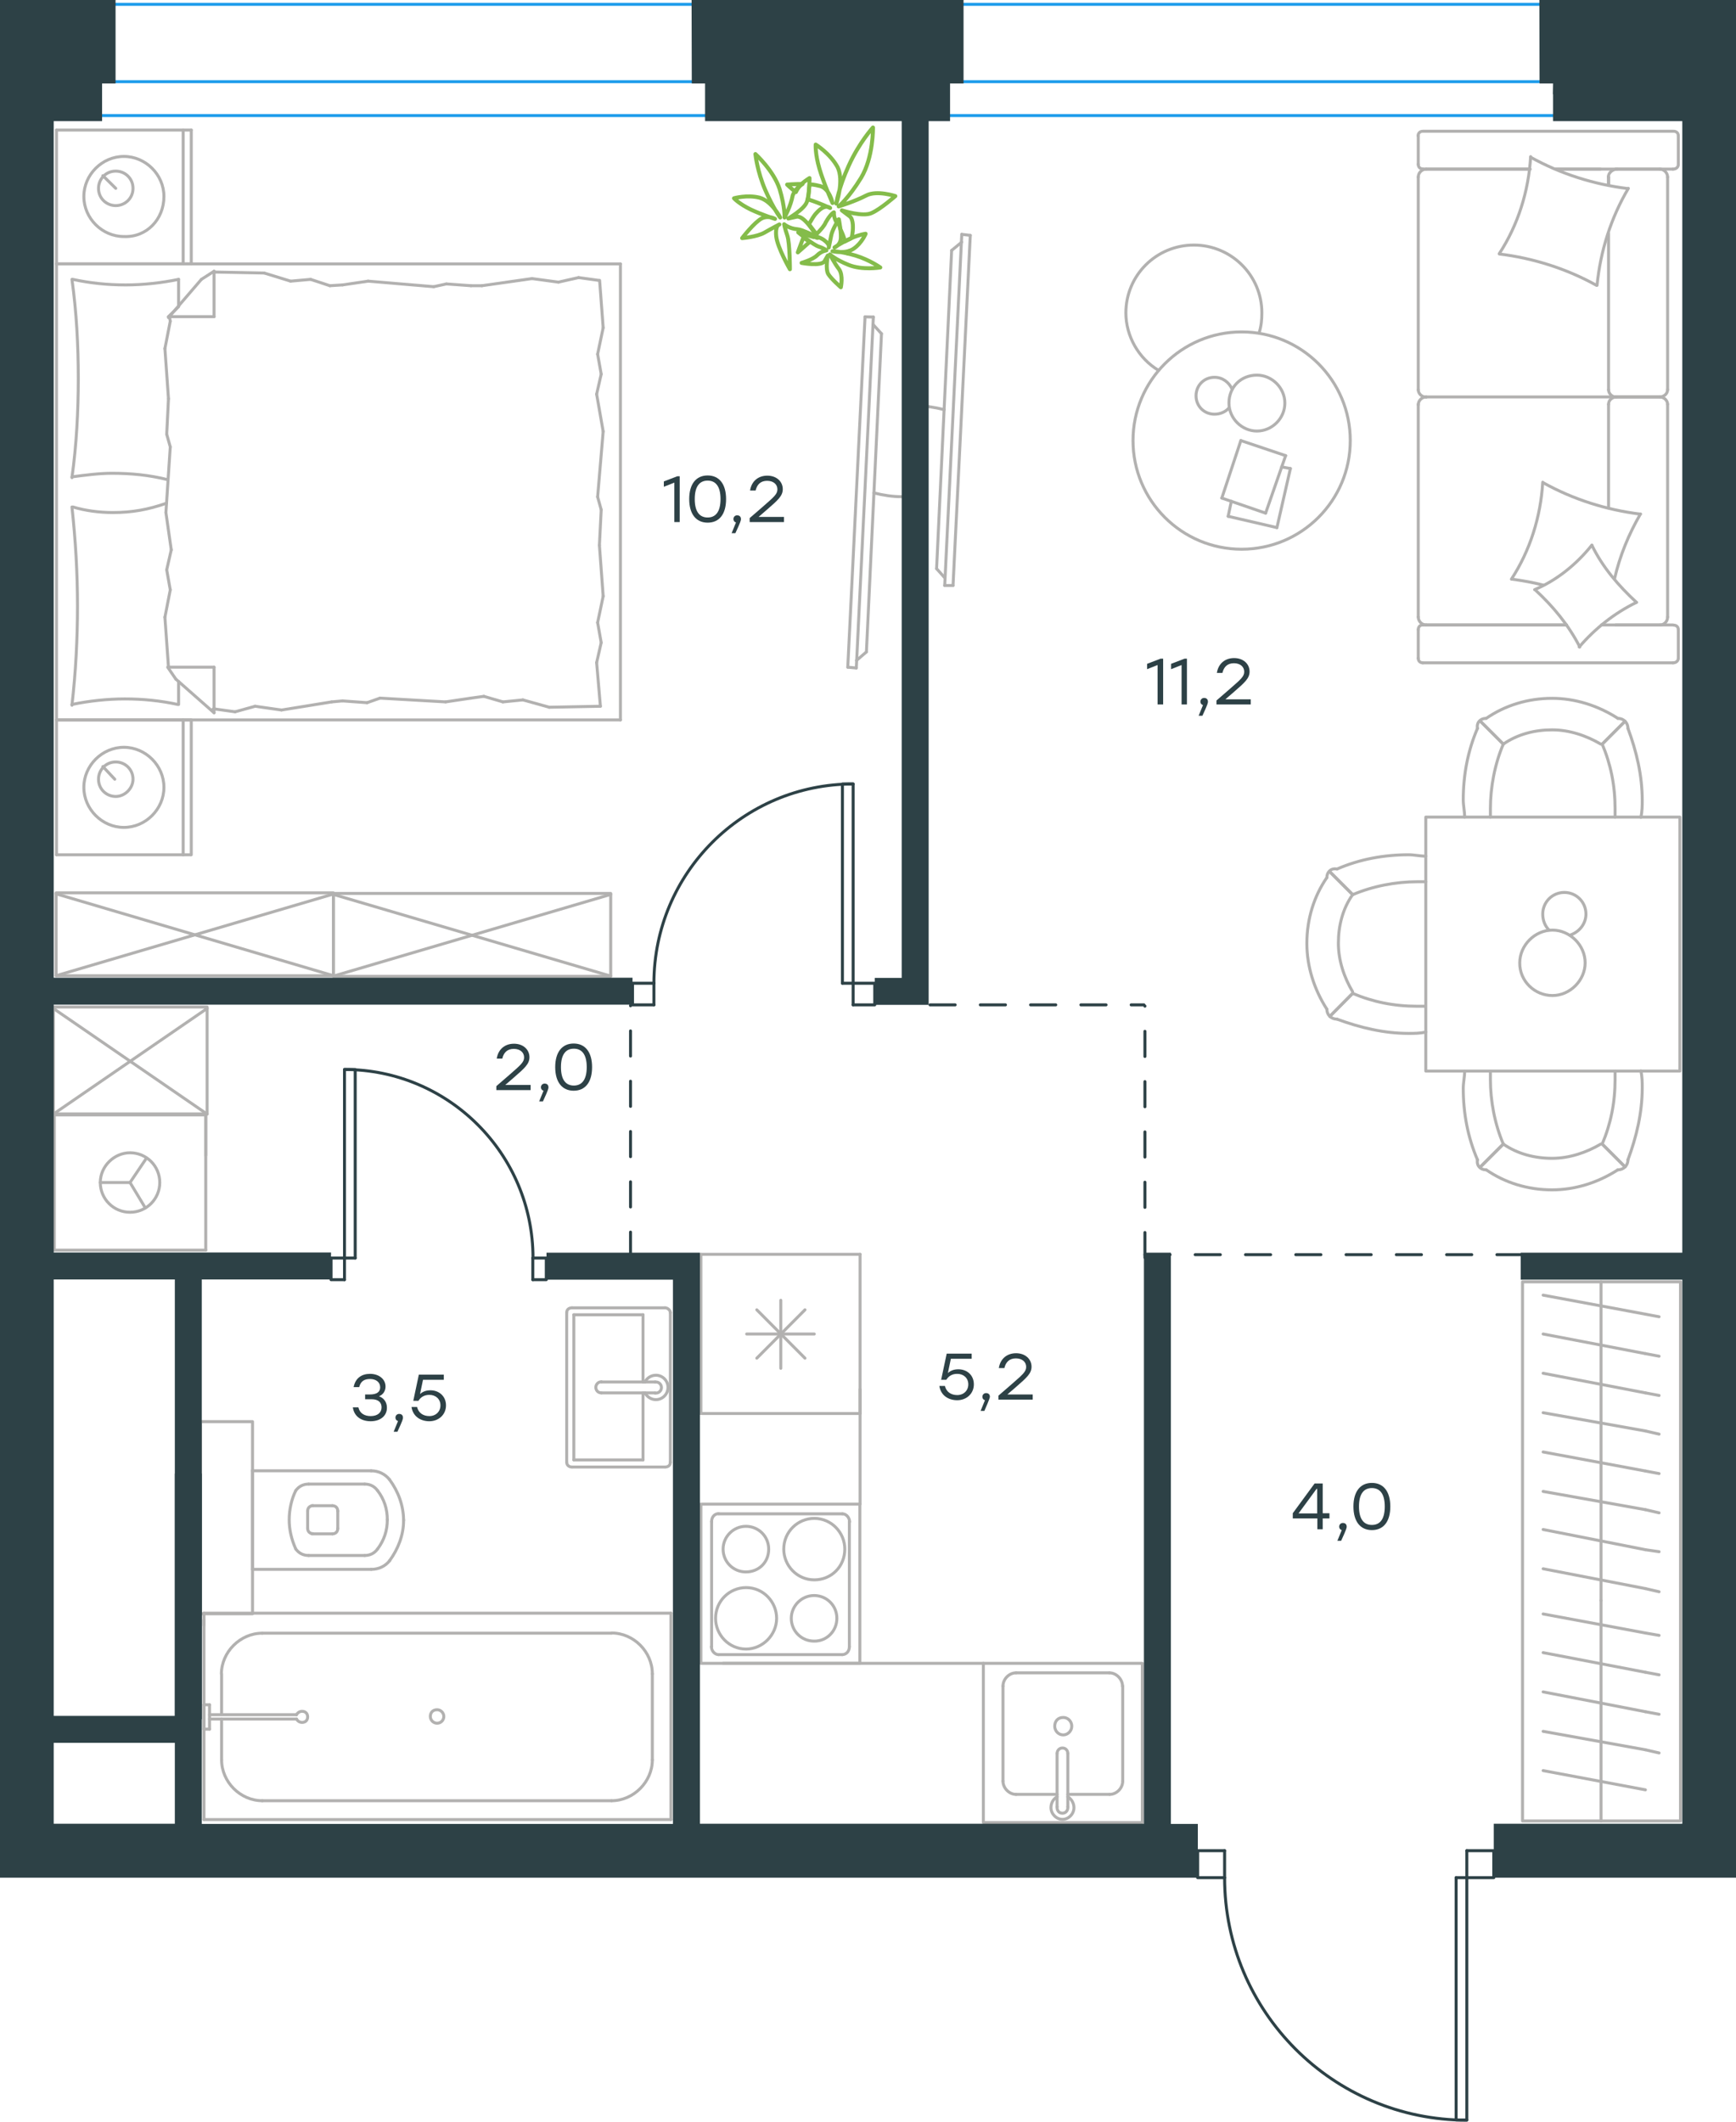 <?xml version="1.0" encoding="utf-8"?>
<!-- Generator: Adobe Illustrator 26.5.0, SVG Export Plug-In . SVG Version: 6.00 Build 0)  -->
<svg version="1.1" id="Слой_1" xmlns="http://www.w3.org/2000/svg" xmlns:xlink="http://www.w3.org/1999/xlink" x="0px" y="0px"
	 viewBox="0 0 875.8 1070.1" style="enable-background:new 0 0 875.8 1070.1;" xml:space="preserve">
<style type="text/css">
	.st0{fill:none;stroke:#1D9CEB;stroke-width:1.5;stroke-linecap:round;stroke-linejoin:round;stroke-miterlimit:22.926;}
	.st1{fill:none;stroke:#B2B1B0;stroke-width:1.5;stroke-linecap:round;stroke-linejoin:round;stroke-miterlimit:22.926;}
	.st2{fill:none;stroke:#84BC4A;stroke-width:2;stroke-linecap:round;stroke-linejoin:round;stroke-miterlimit:22.926;}
	.st3{fill:none;stroke:#2D4146;stroke-width:1.5;stroke-linecap:round;stroke-linejoin:round;stroke-miterlimit:10;}
	.st4{enable-background:new    ;}
	.st5{fill:#2D4146;}
	.st6{fill:none;stroke:#2D4146;stroke-width:1.5;stroke-linecap:round;stroke-linejoin:round;stroke-dasharray:12.684,12.684;}
</style>
<line class="st0" x1="43.5" y1="2.2" x2="827.2" y2="2.2"/>
<line class="st0" x1="43.5" y1="41.2" x2="827.2" y2="41.2"/>
<line class="st0" x1="43.5" y1="58.3" x2="827.2" y2="58.3"/>
<g>
	<line class="st1" x1="28.5" y1="133.1" x2="28.5" y2="65.6"/>
	<line class="st1" x1="96.5" y1="65.6" x2="96.5" y2="133.1"/>
	<line class="st1" x1="96.5" y1="133.1" x2="28.5" y2="133.1"/>
	<line class="st1" x1="28.5" y1="65.6" x2="96.5" y2="65.6"/>
	<line class="st1" x1="58.4" y1="95" x2="51.9" y2="88.6"/>
	<line class="st1" x1="92.4" y1="65.6" x2="92.4" y2="133.1"/>
	<path class="st1" d="M82.7,99.1c0-11-9.2-20.2-20.2-20.2s-20.2,9.2-20.2,20.2s9.2,20.2,20.2,20.2C74,119.8,82.7,110.6,82.7,99.1z"
		/>
	<path class="st1" d="M67.1,95c0-5.1-4.1-8.7-8.7-8.7c-5.1,0-8.7,4.1-8.7,8.7c0,5.1,4.1,8.7,8.7,8.7C63,103.7,67.1,100.1,67.1,95z"
		/>
	<line class="st1" x1="28.5" y1="363.1" x2="28.5" y2="133.1"/>
	<line class="st1" x1="90.1" y1="343.7" x2="90.1" y2="355.3"/>
	<line class="st1" x1="85" y1="159.7" x2="108" y2="159.7"/>
	<line class="st1" x1="90.1" y1="154.7" x2="85" y2="159.7"/>
	<line class="st1" x1="313" y1="363.1" x2="28.5" y2="363.1"/>
	<line class="st1" x1="108" y1="136.8" x2="108" y2="159.7"/>
	<line class="st1" x1="28.5" y1="133.1" x2="313" y2="133.1"/>
	<line class="st1" x1="108" y1="359.5" x2="88.7" y2="342.5"/>
	<line class="st1" x1="88.7" y1="342.5" x2="84.6" y2="336.5"/>
	<line class="st1" x1="90.1" y1="140.9" x2="90.1" y2="154.3"/>
	<line class="st1" x1="85" y1="336.5" x2="108" y2="336.5"/>
	<line class="st1" x1="85" y1="160.2" x2="101.6" y2="140.9"/>
	<line class="st1" x1="101.6" y1="140.9" x2="108" y2="136.8"/>
	<line class="st1" x1="108" y1="359.5" x2="108" y2="336.5"/>
	<line class="st1" x1="303.3" y1="257.1" x2="302.4" y2="275"/>
	<line class="st1" x1="301" y1="198.8" x2="304.3" y2="217.6"/>
	<line class="st1" x1="301.5" y1="178.6" x2="303.3" y2="188.7"/>
	<line class="st1" x1="303.3" y1="188.7" x2="301" y2="198.8"/>
	<line class="st1" x1="301.5" y1="250.6" x2="303.3" y2="257.1"/>
	<line class="st1" x1="304.3" y1="217.6" x2="301.5" y2="250.6"/>
	<line class="st1" x1="302.5" y1="141.4" x2="304.3" y2="165.3"/>
	<line class="st1" x1="304.3" y1="165.3" x2="301.5" y2="178.6"/>
	<line class="st1" x1="301" y1="334.2" x2="302.9" y2="356.2"/>
	<line class="st1" x1="301.5" y1="314" x2="303.3" y2="324.1"/>
	<line class="st1" x1="303.3" y1="324.1" x2="301" y2="334.2"/>
	<line class="st1" x1="302.4" y1="275" x2="304.3" y2="300.7"/>
	<line class="st1" x1="304.3" y1="300.7" x2="301.5" y2="314"/>
	<line class="st1" x1="313" y1="363.1" x2="313" y2="133.1"/>
	<path class="st1" d="M36.3,255.7c1.8,16.5,2.8,33.1,2.8,50c0,16.5-0.9,33.5-2.8,50"/>
	<path class="st1" d="M84,253.8c-9.2,3.2-17.3,4.7-27,4.7c-6.9,0-13.8-0.9-20.2-2.8"/>
	<path class="st1" d="M36.3,355.3c8.7-1.8,17.9-2.8,26.7-2.8c9.2,0,17.9,0.9,26.7,2.8"/>
	<path class="st1" d="M36.3,240.5c6.9-0.9,13.8-1.8,20.2-1.8c9.7,0,18.8,0.9,28,3.2"/>
	<line class="st1" x1="166.4" y1="144.1" x2="172.8" y2="143.7"/>
	<line class="st1" x1="146.6" y1="141.8" x2="156.7" y2="140.9"/>
	<line class="st1" x1="156.7" y1="140.9" x2="166.4" y2="144.1"/>
	<line class="st1" x1="108" y1="137.2" x2="133.3" y2="137.7"/>
	<line class="st1" x1="133.3" y1="137.7" x2="146.6" y2="141.8"/>
	<line class="st1" x1="225.2" y1="143.2" x2="237.6" y2="144.1"/>
	<line class="st1" x1="172.8" y1="143.7" x2="185.7" y2="141.8"/>
	<line class="st1" x1="218.8" y1="144.6" x2="225.2" y2="143.2"/>
	<line class="st1" x1="185.7" y1="141.8" x2="218.8" y2="144.6"/>
	<line class="st1" x1="237.6" y1="144.1" x2="243.1" y2="144.1"/>
	<line class="st1" x1="281.7" y1="142.3" x2="291.9" y2="140"/>
	<line class="st1" x1="291.9" y1="140" x2="302" y2="141.4"/>
	<line class="st1" x1="243.1" y1="144.1" x2="268.4" y2="140.5"/>
	<line class="st1" x1="268.4" y1="140.5" x2="281.7" y2="142.3"/>
	<line class="st1" x1="244.1" y1="351.2" x2="237.6" y2="352.1"/>
	<line class="st1" x1="263.8" y1="353" x2="253.7" y2="354"/>
	<line class="st1" x1="253.7" y1="354" x2="244.1" y2="351.2"/>
	<line class="st1" x1="302.9" y1="356.2" x2="277.1" y2="356.7"/>
	<line class="st1" x1="277.1" y1="356.7" x2="263.8" y2="353"/>
	<line class="st1" x1="185.2" y1="354.4" x2="172.8" y2="353.5"/>
	<line class="st1" x1="237.6" y1="352.1" x2="224.8" y2="354"/>
	<line class="st1" x1="191.7" y1="352.1" x2="185.2" y2="354.4"/>
	<line class="st1" x1="224.8" y1="354" x2="191.7" y2="352.1"/>
	<line class="st1" x1="172.8" y1="353.5" x2="167.3" y2="354"/>
	<line class="st1" x1="108.5" y1="357.6" x2="107.5" y2="357.6"/>
	<line class="st1" x1="128.7" y1="356.2" x2="118.6" y2="359"/>
	<line class="st1" x1="118.6" y1="359" x2="108.5" y2="357.6"/>
	<line class="st1" x1="167.3" y1="354" x2="142" y2="358.1"/>
	<line class="st1" x1="142" y1="358.1" x2="128.7" y2="356.2"/>
	<path class="st1" d="M36.3,140.9c2.3,16.5,3.2,33.1,3.2,50c0,16.5-0.9,33.5-3.2,50"/>
	<path class="st1" d="M90.1,140.9c-8.7,1.8-17.9,2.8-26.7,2.8c-9.2,0-17.9-0.9-26.7-2.8"/>
	<line class="st1" x1="84.1" y1="219" x2="85" y2="201.1"/>
	<line class="st1" x1="86.4" y1="277.3" x2="83.7" y2="258.5"/>
	<line class="st1" x1="85.9" y1="297.5" x2="84.1" y2="287.4"/>
	<line class="st1" x1="84.1" y1="287.4" x2="86.4" y2="277.3"/>
	<line class="st1" x1="85.9" y1="225.4" x2="84.1" y2="219"/>
	<line class="st1" x1="83.7" y1="258.5" x2="85.9" y2="225.4"/>
	<line class="st1" x1="85" y1="336.5" x2="83.2" y2="311.3"/>
	<line class="st1" x1="83.2" y1="311.3" x2="85.9" y2="297.5"/>
	<line class="st1" x1="85.9" y1="162" x2="85.5" y2="159.7"/>
	<line class="st1" x1="85" y1="201.1" x2="83.2" y2="175.8"/>
	<line class="st1" x1="83.2" y1="175.8" x2="85.9" y2="162"/>
	<line class="st1" x1="28.5" y1="431.1" x2="28.5" y2="363.1"/>
	<line class="st1" x1="96.5" y1="363.1" x2="96.5" y2="431.1"/>
	<line class="st1" x1="96.1" y1="431.1" x2="28.5" y2="431.1"/>
	<line class="st1" x1="28.5" y1="363.1" x2="96.1" y2="363.1"/>
	<line class="st1" x1="57.9" y1="393" x2="51.9" y2="386.6"/>
	<line class="st1" x1="92.4" y1="363.1" x2="92.4" y2="431.1"/>
	<path class="st1" d="M82.7,397.1c0-11-9.2-20.2-20.2-20.2s-20.2,9.2-20.2,20.2s9.2,20.2,20.2,20.2
		C73.5,417.3,82.7,408.1,82.7,397.1z"/>
	<path class="st1" d="M67.1,393c0-5.1-4.1-8.7-8.7-8.7c-5.1,0-8.7,4.1-8.7,8.7c0,5.1,4.1,8.7,8.7,8.7C63,401.7,67.1,397.6,67.1,393z
		"/>
</g>
<g>
	<line class="st1" x1="811.5" y1="117.7" x2="811.5" y2="196.6"/>
	<line class="st1" x1="715.5" y1="332" x2="715.5" y2="317.6"/>
	<line class="st1" x1="715.5" y1="311.2" x2="715.5" y2="203.9"/>
	<line class="st1" x1="784.9" y1="85.3" x2="807.4" y2="85.3"/>
	<line class="st1" x1="719.5" y1="85.3" x2="771.9" y2="85.3"/>
	<line class="st1" x1="719.5" y1="315.2" x2="790.3" y2="315.2"/>
	<line class="st1" x1="815.1" y1="200.2" x2="837.6" y2="200.2"/>
	<line class="st1" x1="811.5" y1="203.9" x2="811.5" y2="256.1"/>
	<line class="st1" x1="846.7" y1="68.5" x2="846.7" y2="82.9"/>
	<line class="st1" x1="837.6" y1="200.2" x2="815.1" y2="200.2"/>
	<line class="st1" x1="841.3" y1="311.2" x2="841.3" y2="203.9"/>
	<line class="st1" x1="790.3" y1="315.2" x2="717.8" y2="315.2"/>
	<line class="st1" x1="715.5" y1="196.6" x2="715.5" y2="89.3"/>
	<line class="st1" x1="715.5" y1="82.9" x2="715.5" y2="68.5"/>
	<line class="st1" x1="811.5" y1="89.3" x2="811.5" y2="93.3"/>
	<line class="st1" x1="844" y1="85.3" x2="784.9" y2="85.3"/>
	<line class="st1" x1="811.5" y1="89.3" x2="811.5" y2="93.3"/>
	<line class="st1" x1="837.6" y1="85.3" x2="815.1" y2="85.3"/>
	<line class="st1" x1="837.6" y1="200.2" x2="815.1" y2="200.2"/>
	<line class="st1" x1="841.3" y1="196.6" x2="841.3" y2="89.3"/>
	<line class="st1" x1="771.9" y1="85.3" x2="717.8" y2="85.3"/>
	<line class="st1" x1="844" y1="334.3" x2="717.8" y2="334.3"/>
	<line class="st1" x1="846.7" y1="317.6" x2="846.7" y2="332"/>
	<line class="st1" x1="807.9" y1="315.2" x2="844" y2="315.2"/>
	<line class="st1" x1="815.1" y1="200.2" x2="719.5" y2="200.2"/>
	<line class="st1" x1="815.1" y1="315.2" x2="837.6" y2="315.2"/>
	<path class="st1" d="M844,85.3c1.9,0,2.7-1.3,2.7-2.3"/>
	<path class="st1" d="M717.8,315.2c-1.7,0-2.3,1.3-2.3,2.3"/>
	<path class="st1" d="M846.7,317.6c0-1.7-1.3-2.3-2.3-2.3"/>
	<path class="st1" d="M811.5,196.6c0,1.8,1.7,3.7,4,3.7"/>
	<path class="st1" d="M837.6,315.2c1.8,0,3.7-1.7,3.7-4"/>
	<path class="st1" d="M841.3,89.3c0-2-1.7-4-4-4"/>
	<path class="st1" d="M715.5,196.6c0,1.8,1.7,3.7,4,3.7"/>
	<path class="st1" d="M837.3,200.2c2,0,4-1.5,4-3.7"/>
	<path class="st1" d="M719.5,200.2c-2,0-4,1.7-4,4"/>
	<path class="st1" d="M846.7,68.5c0-1.7-1.3-2.3-2.4-2.3H717.8c-1.7,0-2.4,1.3-2.4,2.3"/>
	<path class="st1" d="M841.3,203.9c0-1.8-1.7-3.7-4-3.7"/>
	<path class="st1" d="M715.5,332c0,1.7,1.3,2.3,2.3,2.3"/>
	<path class="st1" d="M719.5,85.3c-2,0-4,1.7-4,4"/>
	<path class="st1" d="M715.5,82.9c0,1.7,1.3,2.3,2.3,2.3"/>
	<path class="st1" d="M715.5,311.2c0,2,1.7,4,4,4"/>
	<path class="st1" d="M815.9,85.3c-2.2,0-4.5,1.7-4.5,4"/>
	<path class="st1" d="M815.5,200.2c-2,0-4,1.5-4,3.7"/>
	<path class="st1" d="M844,334.3c1.9,0,2.7-1.3,2.7-2.3"/>
	<path class="st1" d="M805.4,143.9c-15.1-8.4-31.9-13.7-49-15.8"/>
	<path class="st1" d="M797,326.3c-5.7-11.1-13.4-20.4-22.5-28.8"/>
	<path class="st1" d="M774.2,297.4c11.1-4.7,21.1-12.7,28.9-22.5"/>
	<path class="st1" d="M756.4,127.9c9.4-14.4,14.8-31.5,15.8-48.9"/>
	<path class="st1" d="M778.6,243.5c15.1,8.4,31.9,13.7,49,15.8"/>
	<path class="st1" d="M827.6,259.2c-6,10.4-10.4,21.1-13.1,32.8"/>
	<path class="st1" d="M762.5,292.1c9.4-14.4,14.8-31.5,15.8-48.9"/>
	<path class="st1" d="M772.2,79.3c15.1,8.4,31.9,13.7,49,15.8"/>
	<path class="st1" d="M821.5,95c-8.7,14.7-14.1,31.5-15.8,48.9"/>
	<path class="st1" d="M803.1,275c5.4,11.1,13.4,20.4,22.5,28.8"/>
	<path class="st1" d="M778.6,295.1c-5-1.3-10.7-2.3-15.8-3"/>
	<path class="st1" d="M825.6,303.8c-11.1,5.4-20.8,13.1-28.9,22.5"/>
</g>
<g>
	<line class="st1" x1="644.2" y1="266.1" x2="619.6" y2="260.4"/>
	<line class="st1" x1="619.6" y1="260.4" x2="621.2" y2="252.8"/>
	<line class="st1" x1="646.6" y1="235.5" x2="651" y2="236.3"/>
	<line class="st1" x1="651" y1="236.3" x2="644.2" y2="266.1"/>
	<line class="st1" x1="638.5" y1="258.8" x2="616.4" y2="251.2"/>
	<line class="st1" x1="616.4" y1="251.2" x2="626" y2="222.2"/>
	<line class="st1" x1="626" y1="222.2" x2="648.6" y2="229.8"/>
	<line class="st1" x1="648.6" y1="229.8" x2="638.5" y2="258.8"/>
	<ellipse class="st1" cx="626.4" cy="222.2" rx="54.8" ry="54.8"/>
	<path class="st1" d="M620,203.3c0,7.7,6.5,14.1,14.1,14.1c7.7,0,14.1-6.4,14.1-14.1c0-7.7-6.5-14.1-14.1-14.1
		C626,189.2,620,195.2,620,203.3z"/>
	<path class="st1" d="M620,205.7c-1.6,2-4.4,3.2-7.3,3.2c-5.2,0-9.3-4-9.3-9.3c0-5.2,4-9.3,9.3-9.3c4,0,7.3,2.4,8.9,6"/>
	<path class="st1" d="M584.5,186.8c-10.1-6-16.5-17.3-16.5-29c0-18.9,15.3-34.2,34.3-34.2c18.9,0,34.3,15.3,34.3,34.2
		c0,3.4-0.3,6.7-1.4,10.1"/>
</g>
<g>
	<path class="st1" d="M476.3,206.6c-4.7-1.2-9.3-1.9-13.9-1.9"/>
	<line class="st1" x1="485.2" y1="118.2" x2="476.6" y2="295.3"/>
	<line class="st1" x1="480.8" y1="295.3" x2="489.5" y2="118.7"/>
	<line class="st1" x1="489.5" y1="118.7" x2="485.2" y2="118.2"/>
	<line class="st1" x1="472.5" y1="286.8" x2="480.1" y2="126.3"/>
	<line class="st1" x1="476.7" y1="291.5" x2="472.5" y2="286.8"/>
	<line class="st1" x1="480.1" y1="126.3" x2="485.2" y2="122.1"/>
	<line class="st1" x1="480.8" y1="295.3" x2="476.6" y2="295.3"/>
</g>
<g>
	<line class="st1" x1="289.5" y1="663.1" x2="324.4" y2="663.1"/>
	<line class="st1" x1="324.4" y1="663.1" x2="324.4" y2="697"/>
	<line class="st1" x1="324.4" y1="702.5" x2="324.4" y2="736.3"/>
	<line class="st1" x1="289.5" y1="736.3" x2="289.5" y2="663.1"/>
	<line class="st1" x1="324.4" y1="736.3" x2="289.5" y2="736.3"/>
	<line class="st1" x1="338.2" y1="737.5" x2="338.2" y2="662"/>
	<line class="st1" x1="288.6" y1="739.9" x2="335.5" y2="739.9"/>
	<line class="st1" x1="285.9" y1="662" x2="285.9" y2="737.5"/>
	<line class="st1" x1="335.5" y1="659.6" x2="288.6" y2="659.6"/>
	<path class="st1" d="M288.6,659.6c-1.6,0-2.7,0.9-2.7,2.4"/>
	<path class="st1" d="M285.9,737.5c0,1.4,1.1,2.4,2.7,2.4"/>
	<path class="st1" d="M335.5,739.9c1.6,0,2.7-0.9,2.7-2.4"/>
	<path class="st1" d="M338.2,662c0-0.9-1.1-2.4-2.7-2.4"/>
	<line class="st1" x1="303.4" y1="702.5" x2="330.5" y2="702.5"/>
	<line class="st1" x1="330.5" y1="697" x2="303.4" y2="697"/>
	<path class="st1" d="M303.4,702.5L303.4,702.5c-1.6,0-2.8-1.2-2.8-2.8c0-1.5,1.2-2.8,2.8-2.8l0,0"/>
	<path class="st1" d="M325.4,697c1-2.1,3.2-3.4,5.5-3.4c3.4,0,6.1,2.8,6.1,6.1c0,3.4-2.7,6.2-6.1,6.2c-2.3,0-4.4-1.3-5.5-3.4"/>
	<path class="st1" d="M330.5,697c0.1,0,0.3,0,0.4,0c1.6,0,2.8,1.3,2.8,2.8c0,1.6-1.3,2.8-2.8,2.8c-0.1,0-0.3,0-0.4,0"/>
</g>
<g>
	<line class="st1" x1="127.4" y1="741.4" x2="127.4" y2="791.5"/>
	<g>
		<line class="st1" x1="187.3" y1="741.8" x2="127.4" y2="741.8"/>
		<line class="st1" x1="155.7" y1="784.5" x2="184" y2="784.5"/>
		<line class="st1" x1="184" y1="748.5" x2="155.7" y2="748.5"/>
		<line class="st1" x1="157.3" y1="773.6" x2="167.7" y2="773.6"/>
		<line class="st1" x1="167.7" y1="759.4" x2="157.3" y2="759.4"/>
		<line class="st1" x1="155.2" y1="762.1" x2="155.2" y2="770.8"/>
		<line class="st1" x1="127.4" y1="791.5" x2="187.3" y2="791.5"/>
		<line class="st1" x1="170.4" y1="770.8" x2="170.4" y2="762.1"/>
		<path class="st1" d="M196.5,787.2c4.4-6,7.1-13.1,7.1-20.2c0,0,0,0,0-0.5"/>
		<path class="st1" d="M155.2,770.8c0,1.6,1.1,2.7,2.7,2.7"/>
		<path class="st1" d="M149.2,781.2c1.6,2.2,3.8,3.3,6.5,3.3"/>
		<path class="st1" d="M167.7,773.6c1.6,0,2.7-1.1,2.7-2.7"/>
		<path class="st1" d="M190.5,781.2c3.3-4.4,4.9-9.3,4.9-14.7"/>
		<path class="st1" d="M170.4,762.1c0-1.6-1.1-2.7-2.7-2.7"/>
		<path class="st1" d="M157.9,759.4c-1.6,0-2.7,1.1-2.7,2.7"/>
		<path class="st1" d="M155.7,748.5c-2.7,0-4.9,1.1-6.5,3.3"/>
		<path class="st1" d="M149.2,751.8c-2.2,4.4-3.3,9.8-3.3,14.7s1.1,9.8,3.3,14.7"/>
		<path class="st1" d="M190.5,751.8c-1.6-2.2-3.8-3.3-6.5-3.3"/>
		<path class="st1" d="M203.6,766.9L203.6,766.9c0-7.6-2.7-14.7-7.1-20.7"/>
		<path class="st1" d="M187.3,791.5c3.8,0,7.1-1.6,9.3-4.4"/>
		<path class="st1" d="M196.5,746.2c-2.2-2.7-5.4-4.4-9.3-4.4"/>
		<path class="st1" d="M195.4,766.5L195.4,766.5c0-5.5-1.6-10.4-4.9-14.7"/>
		<path class="st1" d="M184,784.5c2.7,0,4.9-1.1,6.5-3.3"/>
	</g>
	<rect x="101.1" y="717" class="st1" width="26.3" height="96.9"/>
</g>
<g>
	<line class="st1" x1="27.4" y1="562.2" x2="27.4" y2="630.5"/>
	<g>
		<line class="st1" x1="103.8" y1="630.5" x2="27.4" y2="630.5"/>
		<line class="st1" x1="103.8" y1="582.7" x2="103.8" y2="562.2"/>
		<line class="st1" x1="103.8" y1="630.5" x2="103.8" y2="562.2"/>
		<line class="st1" x1="65.6" y1="596.4" x2="73.9" y2="584.1"/>
		<line class="st1" x1="65.6" y1="596.4" x2="50.6" y2="596.4"/>
		<line class="st1" x1="65.6" y1="596.4" x2="73.3" y2="609.2"/>
		<path class="st1" d="M50.6,596.4c0,8.3,6.7,15,15,15s15-6.7,15-15s-6.7-15-15-15C57.7,581.4,50.6,588.1,50.6,596.4z"/>
		<line class="st1" x1="103.8" y1="562.3" x2="27.4" y2="562.3"/>
	</g>
</g>
<g>
	<line class="st1" x1="111.8" y1="864" x2="111.8" y2="844.2"/>
	<line class="st1" x1="111.8" y1="887.6" x2="111.8" y2="867"/>
	<line class="st1" x1="132.3" y1="823.7" x2="308.5" y2="823.7"/>
	<line class="st1" x1="329.1" y1="844.2" x2="329.1" y2="887.6"/>
	<line class="st1" x1="338.5" y1="917.7" x2="102.9" y2="917.7"/>
	<line class="st1" x1="338.5" y1="813.6" x2="338.5" y2="917.7"/>
	<line class="st1" x1="308.5" y1="908.2" x2="132.3" y2="908.2"/>
	<line class="st1" x1="102.9" y1="813.6" x2="338.5" y2="813.6"/>
	<line class="st1" x1="102.9" y1="917.7" x2="102.9" y2="813.6"/>
	<path class="st1" d="M329.1,844.2c0-11.1-9.4-20.6-20.6-20.6"/>
	<path class="st1" d="M111.8,887.6c0,11.1,9.4,20.6,20.6,20.6"/>
	<path class="st1" d="M308.5,908.2c11.1,0,20.6-9.5,20.6-20.6"/>
	<path class="st1" d="M132.3,823.7c-11.1,0-20.6,9.5-20.6,20.6"/>
	<line class="st1" x1="102.9" y1="819.8" x2="102.9" y2="817"/>
	<line class="st1" x1="105.7" y1="864.8" x2="149.6" y2="864.8"/>
	<line class="st1" x1="149.6" y1="867" x2="105.7" y2="867"/>
	<line class="st1" x1="102.9" y1="872.1" x2="102.9" y2="859.8"/>
	<line class="st1" x1="102.9" y1="859.8" x2="105.7" y2="859.8"/>
	<line class="st1" x1="105.7" y1="859.8" x2="105.7" y2="872.1"/>
	<line class="st1" x1="105.7" y1="872.1" x2="102.9" y2="872.1"/>
	<path class="st1" d="M149.6,867c0.6,1.1,1.7,1.7,2.8,1.7c1.7,0,2.8-1.1,2.8-2.8s-1.1-2.8-2.8-2.8c-1.1,0-2.2,0.6-2.8,1.7"/>
	<path class="st1" d="M217.1,865.7c0,1.8,1.5,3.4,3.4,3.4s3.4-1.5,3.4-3.4c0-1.8-1.5-3.4-3.4-3.4
		C218.3,862.3,217.1,863.8,217.1,865.7z"/>
</g>
<g>
	<rect x="26.9" y="507.9" class="st1" width="77.6" height="53.9"/>
	<line class="st1" x1="26.9" y1="561.9" x2="104.5" y2="508.6"/>
	<line class="st1" x1="26.9" y1="508.6" x2="104.5" y2="561.9"/>
</g>
<g>
	<line class="st1" x1="433.9" y1="632.6" x2="433.9" y2="712.9"/>
	<line class="st1" x1="393.9" y1="655.8" x2="393.9" y2="690.1"/>
	<line class="st1" x1="381.8" y1="685" x2="406.1" y2="660.6"/>
	<line class="st1" x1="381.8" y1="660.6" x2="406.1" y2="685"/>
	<line class="st1" x1="376.7" y1="672.8" x2="410.8" y2="672.8"/>
	<line class="st1" x1="433.9" y1="712.9" x2="353.6" y2="712.9"/>
	<line class="st1" x1="353.6" y1="632.6" x2="353.6" y2="712.9"/>
	<line class="st1" x1="433.9" y1="632.6" x2="353.6" y2="632.6"/>
</g>
<g>
	<rect x="496.1" y="838.9" class="st1" width="80.2" height="80.3"/>
	<line class="st1" x1="533.3" y1="884.4" x2="533.3" y2="911.3"/>
	<line class="st1" x1="538.7" y1="905" x2="559.7" y2="905"/>
	<line class="st1" x1="559.7" y1="843.7" x2="512.6" y2="843.7"/>
	<line class="st1" x1="512.6" y1="905" x2="533.3" y2="905"/>
	<line class="st1" x1="506" y1="850.4" x2="506" y2="898.3"/>
	<line class="st1" x1="538.7" y1="911.3" x2="538.7" y2="884.4"/>
	<line class="st1" x1="566.4" y1="898.3" x2="566.4" y2="850.4"/>
	<path class="st1" d="M533.3,884.4L533.3,884.4c0-1.6,1.2-2.8,2.7-2.8c1.6,0,2.7,1.2,2.7,2.8"/>
	<path class="st1" d="M566.4,898.3c0,3.6-3.1,6.7-6.6,6.7"/>
	<path class="st1" d="M538.7,906.2c1.9,1.2,3.1,3.2,3.1,5.5c0,3.2-2.7,5.9-5.8,5.9c-3.1,0-5.8-2.8-5.8-5.9c0-2.4,1.2-4.4,3.1-5.5"/>
	<path class="st1" d="M506,850.4c0-3.6,3.1-6.7,6.6-6.7"/>
	<path class="st1" d="M512.6,905c-3.5,0-6.6-3.2-6.6-6.7"/>
	<path class="st1" d="M559.7,843.7c3.5,0,6.6,3.2,6.6,6.7"/>
	<path class="st1" d="M538.7,911.3v0.4c0,1.6-1.2,2.8-2.7,2.8c-1.6,0-2.7-1.2-2.7-2.8v-0.4"/>
	<path class="st1" d="M532.1,870.6c0,2.4,1.9,4.4,4.3,4.4c2.3,0,4.3-2,4.3-4.4s-1.9-4.4-4.3-4.4
		C533.6,866.2,532.1,868.2,532.1,870.6z"/>
</g>
<g>
	<path class="st1" d="M387.8,781.3c0-6.4-5.1-11.5-11.5-11.5c-6.3,0-11.5,5.2-11.5,11.5c0,6.4,5.1,11.5,11.5,11.5
		C382.7,792.8,387.8,788.1,387.8,781.3z"/>
	<path class="st1" d="M391.8,816.2c0-8.3-6.7-15.5-15.4-15.5c-8.3,0-15.4,6.7-15.4,15.5c0,8.3,6.7,15.5,15.4,15.5
		C384.7,831.7,391.8,824.6,391.8,816.2z"/>
	<path class="st1" d="M422.2,816.2c0-6.4-5.1-11.5-11.5-11.5c-6.3,0-11.5,5.2-11.5,11.5c0,6.4,5.1,11.5,11.5,11.5
		C417.1,827.8,422.2,822.6,422.2,816.2z"/>
	<path class="st1" d="M426.2,781.3c0-8.3-6.7-15.5-15.4-15.5c-8.3,0-15.4,6.7-15.4,15.5c0,8.3,6.7,15.5,15.4,15.5
		S426.2,790,426.2,781.3z"/>
	<line class="st1" x1="359" y1="830.5" x2="359" y2="767.4"/>
	<line class="st1" x1="425" y1="834.5" x2="362.5" y2="834.5"/>
	<line class="st1" x1="428.5" y1="767.4" x2="428.5" y2="830.5"/>
	<line class="st1" x1="362.5" y1="763.5" x2="425" y2="763.5"/>
	<path class="st1" d="M428.5,830.5L428.5,830.5c0,2.4-1.6,4-3.6,4"/>
	<path class="st1" d="M359,767.4L359,767.4c0-2.4,1.6-4,3.6-4"/>
	<path class="st1" d="M362.5,834.5L362.5,834.5c-2,0-3.6-2-3.6-4"/>
	<path class="st1" d="M425,763.5L425,763.5c2,0,3.6,2,3.6,4"/>
	<rect x="353.6" y="758.6" class="st1" width="80.2" height="80.3"/>
</g>
<line class="st1" x1="496.1" y1="838.9" x2="364.8" y2="838.9"/>
<line class="st1" x1="433.9" y1="758.6" x2="433.9" y2="700.7"/>
<g>
	<rect x="719.3" y="412.1" class="st1" width="128.2" height="128.1"/>
	<path class="st1" d="M758.4,375.3c7.2-5,15.9-7.2,24.6-7.2s17.3,2.9,24.6,7.2"/>
	<path class="st1" d="M738.9,412.1c0-2.9-0.7-5.8-0.7-8.7c0-12.3,2.2-24.5,7.2-36.1"/>
	<path class="st1" d="M821.3,367.4c4.3,11.5,7.2,23.8,7.2,36.1c0,2.9,0,5.8-0.7,8.7"/>
	<path class="st1" d="M751.9,412.1c0-1.4,0-2.9,0-4.3c0-10.8,2.2-22.4,6.5-32.5"/>
	<path class="st1" d="M808.3,375.3c4.3,10.1,6.5,20.9,6.5,32.5c0,1.4,0,2.9,0,4.3"/>
	<path class="st1" d="M749.8,362.3c9.4-6.5,20.9-10.1,33.2-10.1c11.6,0,23.1,3.6,33.2,10.1"/>
	<line class="st1" x1="758.4" y1="375.3" x2="746.9" y2="363.8"/>
	<line class="st1" x1="808.3" y1="375.3" x2="819.8" y2="363.8"/>
	<line class="st1" x1="758.4" y1="375.3" x2="746.9" y2="363.8"/>
	<line class="st1" x1="808.3" y1="375.3" x2="819.8" y2="363.8"/>
	<path class="st1" d="M816.2,362.3c2.9,0,5.1,2.2,5.1,5.1"/>
	<path class="st1" d="M745.4,367.4c-0.6-2.9,1.4-5.1,4.3-5.1"/>
	<path class="st1" d="M758.4,577c7.2,5,15.9,7.2,24.6,7.2s17.3-2.9,24.6-7.2"/>
	<path class="st1" d="M738.9,540.2c0,2.9-0.7,5.8-0.7,8.7c0,12.3,2.2,24.5,7.2,36.1"/>
	<path class="st1" d="M821.3,584.9c4.3-11.5,7.2-23.8,7.2-36.1c0-2.9,0-5.8-0.7-8.7"/>
	<path class="st1" d="M751.9,540.2c0,1.4,0,2.9,0,4.3c0,10.8,2.2,22.4,6.5,32.5"/>
	<path class="st1" d="M808.3,577c4.3-10.1,6.5-20.9,6.5-32.5c0-1.4,0-2.9,0-4.3"/>
	<path class="st1" d="M749.8,590c9.4,6.5,20.9,10.1,33.2,10.1c11.6,0,23.1-3.6,33.2-10.1"/>
	<line class="st1" x1="758.4" y1="577" x2="746.9" y2="588.5"/>
	<line class="st1" x1="808.3" y1="577" x2="819.8" y2="588.5"/>
	<line class="st1" x1="758.4" y1="577" x2="746.9" y2="588.5"/>
	<line class="st1" x1="808.3" y1="577" x2="819.8" y2="588.5"/>
	<path class="st1" d="M816.2,590c2.9,0,5.1-2.2,5.1-5.1"/>
	<path class="st1" d="M745.4,584.9c-0.6,2.9,1.4,5.1,4.3,5.1"/>
	<path class="st1" d="M682.4,451.2c-5.1,7.2-7.2,15.9-7.2,24.5c0,8.7,2.9,17.3,7.2,24.5"/>
	<path class="st1" d="M719.3,431.8c-2.9,0-5.8-0.7-8.7-0.7c-12.3,0-24.6,2.2-36.1,7.2"/>
	<path class="st1" d="M674.5,514c11.6,4.3,23.8,7.2,36.1,7.2c2.9,0,5.8,0,8.7-0.7"/>
	<path class="st1" d="M719.3,444.7c-1.4,0-2.9,0-4.3,0c-10.8,0-22.4,2.2-32.5,6.5"/>
	<path class="st1" d="M682.4,501c10.1,4.3,20.9,6.5,32.5,6.5c1.4,0,2.9,0,4.3,0"/>
	<path class="st1" d="M669.4,442.6c-6.5,9.4-10.1,20.9-10.1,33.2c0,11.5,3.6,23.1,10.1,33.2"/>
	<line class="st1" x1="682.4" y1="451.2" x2="670.9" y2="439.7"/>
	<line class="st1" x1="682.4" y1="501" x2="670.9" y2="512.6"/>
	<line class="st1" x1="682.4" y1="451.2" x2="670.9" y2="439.7"/>
	<line class="st1" x1="682.4" y1="501" x2="670.9" y2="512.6"/>
	<path class="st1" d="M669.4,509c0,2.9,2.2,5,5.1,5"/>
	<path class="st1" d="M674.5,438.3c-2.9-0.6-5.1,1.4-5.1,4.3"/>
	<path class="st1" d="M783.2,502.1c8.9,0,16.5-7.7,16.5-16.5c0-8.9-7.7-16.5-16.5-16.5c-8.9,0-16.5,7.7-16.5,16.5
		C766.6,494.9,774.3,502.1,783.2,502.1z"/>
	<path class="st1" d="M781.5,469.1c-2-2-3.2-4.8-3.2-8.1c0-6,4.8-10.9,10.9-10.9c6,0,10.9,4.8,10.9,10.9c0,4.8-3.2,8.9-7.7,10.5"/>
</g>
<g>
	<path class="st1" d="M440.9,248.6c4.7,1.2,9.3,1.9,13.9,1.9"/>
	<line class="st1" x1="432" y1="336.9" x2="440.6" y2="159.9"/>
	<line class="st1" x1="436.4" y1="159.8" x2="427.7" y2="336.5"/>
	<line class="st1" x1="427.7" y1="336.5" x2="432" y2="336.9"/>
	<line class="st1" x1="444.7" y1="168.3" x2="437.1" y2="328.8"/>
	<line class="st1" x1="440.5" y1="163.7" x2="444.7" y2="168.3"/>
	<line class="st1" x1="437.1" y1="328.8" x2="432.1" y2="333.1"/>
	<line class="st1" x1="436.4" y1="159.8" x2="440.6" y2="159.9"/>
</g>
<g>
	<path class="st2" d="M423.1,104.1c0,0,5-4.1,11.3-14.4c6.3-10.4,6-25.4,6-25.4s-6.9,7.5-12.2,19.2c-5.3,11.6-6.3,19.2-6.3,19.2
		s4.1-11.6,0.6-18.5c-3.8-6.9-11-11.3-11-11.3s-0.3,4.7,1.9,12.2s6.6,17.3,6.6,17.3s-1.3-6.9-6-8.5c-1.3-0.3-3.5-0.9-5.6-0.9
		c-0.3,2.2-0.3,5.3-0.9,7.5c0.3,0.3,0.9,0.3,0.9,0.3c5,1.6,10.4,4.1,10.4,4.1s-2.5-2.5-6.9,2.5c-1.3,1.3-2.5,3.5-3.8,5.7
		c1.3,1.6,2.8,3.8,3.8,5c2.2-2.2,4.1-4.4,4.7-6c2.5-4.4,4.1-5,4.1-5s-0.3,2.2,1.3,5c0.6-0.9,0.9-1.3,0.9-1.3s0.3,1.9,0.9,4.4
		c0.9,1.9,1.9,4.1,2.5,6.6c0.9-0.6,1.9-0.9,3.1-1.6l0.3-0.3c0.9-4.4,0.9-9.1-0.9-10.7l-4.1-3.1c0,0,10.7,3.5,15.1,1.3
		c4.4-1.9,11.9-8.5,11.9-8.5s-9.4-3.1-14.7-0.3C431.3,101.6,423.1,104.1,423.1,104.1z M404.9,92.8c-4.1,0-7.8,0.3-7.8,0.3
		s1.9,1.9,4.4,3.8C402.4,95,403.4,93.7,404.9,92.8z M406.5,117c-0.3,0.3-0.3,0.9-0.6,1.3c1.3,0.3,3.1,0.9,4.7,1.3l0.3-0.3
		C410,118.5,408.4,117.6,406.5,117z M405.3,119.8c-1.6,4.1-2.8,7.5-2.8,7.5s2.8-2.5,6-5.3C407.5,121.4,406.2,120.4,405.3,119.8z
		 M427.5,127c0,0.3,0.3,0.9,0.3,0.9h0.3c0-0.3,0.3-0.6,0.3-1.3C427.8,127,427.8,127,427.5,127z"/>
	<path class="st2" d="M395.8,109.7c0,0,0.3-5-2.5-14.4c-3.1-9.4-12.2-17.6-12.2-17.6s0.9,8.8,5,18.2s7.5,13.8,7.5,13.8
		s-4.1-8.2-10.4-10c-6.3-1.6-12.9,0.3-12.9,0.3s2.5,2.8,8.5,5.7c6,2.8,12.2,4.7,12.2,4.7s-3.1-1.9-6.6-0.3c-3.8,1.9-10,10-10,10
		s7.5-0.6,11.3-2.8c3.8-2.2,7.5-4.1,7.5-4.1s-2.2,0.3-1.6,6c0.6,5.7,6.9,16.6,6.9,16.6s0-13.2-1.3-17s-1.6-5.7-1.6-5.7
		s2.5,2.2,6.6,2.5c3.1,0.3,6.9,2.8,9.4,4.1c0.3,0.3,0.9,0.3,0.9,0.3c-1.3-2.2-6.9-11.6-10.7-10.7l-4.1,0.9c0,0,8.2-4.7,9.4-8.5
		c1.3-3.8,1.3-11.9,1.3-11.9s-6.9,4.1-8.5,8.8C399,103.8,395.8,109.7,395.8,109.7z"/>
	<path class="st2" d="M418.7,128.3c0,0,2.5,2.5,9.4,5.3s16,1.3,16,1.3s-5.3-3.8-12.5-6c-7.5-2.2-11.6-2.2-11.6-2.2s6.6,1.6,10.7-1.3
		c4.1-2.8,6-7.5,6-7.5s-2.8,0.3-7.2,2.2c-4.4,1.9-8.5,4.7-8.5,4.7s2.5-0.9,3.1-3.8c0.6-2.8-0.9-10.4-0.9-10.4s-3.1,4.7-3.8,7.9
		c-0.6,3.1-1.3,6.3-1.3,6.3s0.9-1.3-2.5-3.8c-3.5-2.5-12.9-3.8-12.9-3.8s7.5,6.3,10.4,7.2c2.8,0.9,3.8,1.9,3.8,1.9s-2.5,0.3-4.7,2.5
		s-7.8,3.8-7.8,3.8s10,1.9,11.6-0.9l1.6-2.8c0,0-1.3,6.9,0.3,9.4s6.3,6.6,6.3,6.6s1.3-6-0.9-9.1
		C420.9,132.7,418.7,128.3,418.7,128.3z"/>
</g>
<g>
	<line class="st3" x1="734.6" y1="947" x2="740" y2="947"/>
	<line class="st3" x1="740" y1="933.4" x2="740" y2="947"/>
	<line class="st3" x1="617.8" y1="947" x2="617.8" y2="933.4"/>
	<polyline class="st3" points="734.6,947 734.6,1069.2 740,1069.2 740,947 	"/>
	<polyline class="st3" points="740,947 753.6,947 753.6,933.4 740,933.4 	"/>
	<polyline class="st3" points="617.8,947 604.2,947 604.2,933.4 617.8,933.4 	"/>
	<path class="st3" d="M617.8,947c0,67.5,54.7,122.3,122.2,122.3"/>
	<line class="st3" x1="179.2" y1="634.5" x2="173.8" y2="634.5"/>
	<line class="st3" x1="173.8" y1="645.4" x2="173.8" y2="634.5"/>
	<line class="st3" x1="268.8" y1="634.5" x2="268.8" y2="645.4"/>
	<polyline class="st3" points="179.2,634.5 179.2,539.4 173.8,539.4 173.8,634.5 	"/>
	<polyline class="st3" points="173.8,634.5 167,634.5 167,645.4 173.8,645.4 	"/>
	<polyline class="st3" points="268.8,634.5 275.6,634.5 275.6,645.4 268.8,645.4 	"/>
	<path class="st3" d="M268.9,634.5c0-52.5-42.6-95.1-95.1-95.1"/>
	<line class="st3" x1="425" y1="495.9" x2="430.4" y2="495.9"/>
	<line class="st3" x1="430.4" y1="506.8" x2="430.4" y2="495.9"/>
	<line class="st3" x1="329.9" y1="495.9" x2="329.9" y2="506.8"/>
	<polyline class="st3" points="425,495.9 425,395.4 430.4,395.4 430.4,495.9 	"/>
	<polyline class="st3" points="430.4,495.9 441.3,495.9 441.3,506.8 430.4,506.8 	"/>
	<polyline class="st3" points="329.9,495.9 319.1,495.9 319.1,506.8 329.9,506.8 	"/>
	<path class="st3" d="M430.4,395.4c-55.5,0-100.5,45-100.5,100.5"/>
</g>
<g>
	<rect x="28.3" y="450.3" class="st1" width="139.9" height="41.8"/>
	<line class="st1" x1="28.3" y1="492.1" x2="168.2" y2="450.9"/>
	<line class="st1" x1="28.3" y1="450.8" x2="168.2" y2="492.1"/>
</g>
<g>
	<rect x="168.2" y="450.6" class="st1" width="139.9" height="41.8"/>
	<line class="st1" x1="168.2" y1="492.3" x2="308.1" y2="451.1"/>
	<line class="st1" x1="168.2" y1="451.1" x2="308.1" y2="492.3"/>
</g>
<g class="st4">
	<path class="st5" d="M670.7,765.8h-3.4v5.5h-2.7v-5.5h-12.4v-2.6l11-15h4.1v15h3.4V765.8z M664.5,763.3v-12.4h-0.3l-9.1,12.4
		L664.5,763.3z"/>
	<path class="st5" d="M676.6,777.1h-1.9l2.2-5.4c-0.8-0.2-1.3-0.9-1.3-1.7c0-1.1,0.8-1.9,1.9-1.9c0.8,0,1.9,0.4,1.9,1.9
		C679.4,770.5,679.3,771.2,676.6,777.1z"/>
	<path class="st5" d="M701.4,759.8c0,7.6-3.4,11.9-9.3,11.9c-5.8,0-9.3-4.3-9.3-11.9s3.5-11.9,9.3-11.9
		C698,747.9,701.4,752.3,701.4,759.8z M698.6,759.8c0-6.6-2.6-9.3-6.5-9.3c-3.9,0-6.5,2.7-6.5,9.3s2.6,9.3,6.5,9.3
		C696,769.1,698.6,766.5,698.6,759.8z"/>
</g>
<g class="st4">
	<path class="st5" d="M491.3,698.2c0,4.7-3.7,8-8.4,8c-4.4,0-8.3-2.4-9-7.2h2.8c0.7,3,3.1,4.6,6.2,4.6c3.3,0,5.6-2.3,5.6-5.4
		c0-3.2-2.4-5.3-5.6-5.3c-2.6,0-4.4,1.2-5.5,3h-2.6l2.8-13.2h12.6v2.6h-10.5l-1.5,7.2c1.3-1.2,3-1.9,5.3-1.9
		C487.8,690.6,491.3,693.5,491.3,698.2z"/>
	<path class="st5" d="M496.6,711.6h-1.9l2.2-5.4c-0.8-0.2-1.3-0.9-1.3-1.7c0-1.1,0.8-1.9,1.9-1.9c0.8,0,1.9,0.4,1.9,1.9
		C499.3,705,499.2,705.7,496.6,711.6z"/>
	<path class="st5" d="M521,705.9h-17.3v-2l6.7-5.8c5.6-4.9,7.3-6.3,7.3-8.7c0-2.5-2-4.3-5.2-4.3c-3.3,0-5.1,1.9-5.8,4.9h-2.8
		c0.7-4.6,4-7.5,8.7-7.5c4.7,0,7.8,3,7.8,6.8c0,3.4-2.4,5.5-7.8,10.2l-4.4,3.8H521V705.9z"/>
</g>
<g class="st4">
	<path class="st5" d="M195.2,710c0,4.2-3.4,6.8-8.2,6.8c-4.5,0-8.3-2.2-9-7h2.8c0.7,3.1,3.2,4.4,6.2,4.4c3.4,0,5.5-1.7,5.5-4.4
		c0-2.3-1.4-4.1-5.1-4.1h-3.2v-2.4h2.4c3.5,0,5.2-1.3,5.2-3.6c0-2.6-2.1-4.2-5.1-4.2c-2.8,0-4.7,1-5.5,4.1h-2.8
		c0.9-4.7,4.2-6.7,8.3-6.7c4.4,0,7.8,2.6,7.8,6.4c0,2.2-1.2,4.1-3.3,4.9C193.7,705.1,195.2,707.2,195.2,710z"/>
	<path class="st5" d="M200.5,722.1h-1.9l2.2-5.4c-0.8-0.2-1.3-0.9-1.3-1.7c0-1.1,0.8-1.9,1.9-1.9c0.8,0,1.9,0.4,1.9,1.9
		C203.3,715.6,203.2,716.3,200.5,722.1z"/>
	<path class="st5" d="M225,708.8c0,4.7-3.7,8-8.4,8c-4.4,0-8.3-2.4-9-7.2h2.8c0.7,3,3.1,4.6,6.2,4.6c3.3,0,5.6-2.3,5.6-5.4
		c0-3.2-2.4-5.3-5.6-5.3c-2.6,0-4.4,1.2-5.5,3h-2.6l2.8-13.2h12.6v2.6h-10.5l-1.5,7.2c1.3-1.2,3-1.9,5.3-1.9
		C221.4,701.2,225,704.1,225,708.8z"/>
</g>
<g class="st4">
	<path class="st5" d="M586.8,332.2v23.1H584v-19.9l-5.3,2.1v-2.7l6.8-2.6H586.8z"/>
	<path class="st5" d="M598.8,332.2v23.1h-2.7v-19.9l-5.3,2.1v-2.7l6.8-2.6H598.8z"/>
	<path class="st5" d="M606.6,361h-1.9l2.2-5.4c-0.8-0.2-1.3-0.9-1.3-1.7c0-1.1,0.8-1.9,1.9-1.9c0.8,0,1.9,0.4,1.9,1.9
		C609.4,354.5,609.3,355.2,606.6,361z"/>
	<path class="st5" d="M631,355.3h-17.3v-2l6.7-5.8c5.6-4.9,7.3-6.3,7.3-8.7c0-2.5-2-4.3-5.2-4.3c-3.3,0-5.1,1.9-5.8,4.9h-2.8
		c0.7-4.6,4-7.5,8.7-7.5c4.7,0,7.8,3,7.8,6.8c0,3.4-2.4,5.5-7.8,10.2l-4.4,3.8H631V355.3z"/>
</g>
<g class="st4">
	<path class="st5" d="M342.9,240.2v23.1h-2.7v-19.9l-5.3,2.1v-2.7l6.8-2.6H342.9z"/>
	<path class="st5" d="M366.3,251.7c0,7.6-3.4,11.9-9.3,11.9c-5.8,0-9.3-4.3-9.3-11.9s3.5-11.9,9.3-11.9
		C362.9,239.8,366.3,244.2,366.3,251.7z M363.5,251.7c0-6.6-2.6-9.3-6.5-9.3c-3.9,0-6.5,2.7-6.5,9.3c0,6.6,2.6,9.3,6.5,9.3
		C360.9,261,363.5,258.3,363.5,251.7z"/>
	<path class="st5" d="M371,268.9h-1.9l2.2-5.4c-0.8-0.2-1.3-0.9-1.3-1.7c0-1.1,0.8-1.9,1.9-1.9c0.8,0,1.9,0.4,1.9,1.9
		C373.8,262.4,373.7,263.1,371,268.9z"/>
	<path class="st5" d="M395.5,263.3h-17.3v-2l6.7-5.8c5.6-4.9,7.3-6.3,7.3-8.7c0-2.5-2-4.3-5.2-4.3c-3.3,0-5.1,1.9-5.8,4.9h-2.8
		c0.7-4.6,4-7.5,8.7-7.5c4.7,0,7.8,3,7.8,6.8c0,3.4-2.4,5.5-7.8,10.2l-4.4,3.8h12.8V263.3z"/>
</g>
<g class="st4">
	<path class="st5" d="M267.7,549.8h-17.3v-2l6.7-5.8c5.6-4.9,7.3-6.3,7.3-8.7c0-2.5-2-4.3-5.2-4.3c-3.3,0-5.1,1.9-5.8,4.9h-2.8
		c0.7-4.6,4-7.5,8.7-7.5c4.7,0,7.8,3,7.8,6.8c0,3.4-2.4,5.5-7.8,10.2l-4.4,3.8h12.8V549.8z"/>
	<path class="st5" d="M273.9,555.5H272l2.2-5.4c-0.8-0.2-1.3-0.9-1.3-1.7c0-1.1,0.8-1.9,1.9-1.9c0.8,0,1.9,0.4,1.9,1.9
		C276.7,548.9,276.6,549.7,273.9,555.5z"/>
	<path class="st5" d="M298.7,538.2c0,7.6-3.4,11.9-9.3,11.9c-5.8,0-9.3-4.3-9.3-11.9s3.5-11.9,9.3-11.9
		C295.3,526.3,298.7,530.7,298.7,538.2z M296,538.2c0-6.6-2.6-9.3-6.5-9.3c-3.9,0-6.5,2.7-6.5,9.3s2.6,9.3,6.5,9.3
		C293.3,547.5,296,544.9,296,538.2z"/>
</g>
<g>
	<line class="st1" x1="807.7" y1="918.4" x2="807.7" y2="807.2"/>
	<line class="st1" x1="837" y1="824.8" x2="830.1" y2="823.6"/>
	<line class="st1" x1="830.1" y1="823.6" x2="778.5" y2="814"/>
	<line class="st1" x1="837" y1="844.7" x2="830.1" y2="843.4"/>
	<line class="st1" x1="830.1" y1="843.4" x2="778.5" y2="833.5"/>
	<line class="st1" x1="837" y1="864.6" x2="830.1" y2="863.3"/>
	<line class="st1" x1="830.1" y1="863.3" x2="778.5" y2="853.3"/>
	<line class="st1" x1="837" y1="884.1" x2="830.1" y2="882.5"/>
	<line class="st1" x1="830.1" y1="882.5" x2="778.5" y2="873.2"/>
	<line class="st1" x1="830.1" y1="902.7" x2="778.5" y2="893"/>
	<rect x="768.1" y="646.5" class="st1" width="79.7" height="271.9"/>
	<line class="st1" x1="807.7" y1="807.2" x2="807.7" y2="646.5"/>
	<line class="st1" x1="837" y1="664.1" x2="830.1" y2="662.8"/>
	<line class="st1" x1="830.1" y1="662.8" x2="778.5" y2="653.2"/>
	<line class="st1" x1="837" y1="684" x2="830.1" y2="682.7"/>
	<line class="st1" x1="830.1" y1="682.7" x2="778.5" y2="672.8"/>
	<line class="st1" x1="837" y1="703.8" x2="830.1" y2="702.5"/>
	<line class="st1" x1="830.1" y1="702.5" x2="778.5" y2="692.6"/>
	<line class="st1" x1="837" y1="723.3" x2="830.1" y2="721.7"/>
	<line class="st1" x1="830.1" y1="721.7" x2="778.5" y2="712.5"/>
	<line class="st1" x1="837" y1="743.2" x2="830.1" y2="741.9"/>
	<line class="st1" x1="830.1" y1="741.9" x2="778.5" y2="732.3"/>
	<line class="st1" x1="837" y1="763" x2="830.1" y2="761.4"/>
	<line class="st1" x1="830.1" y1="761.4" x2="778.5" y2="752.2"/>
	<line class="st1" x1="837" y1="782.6" x2="830.1" y2="781.6"/>
	<line class="st1" x1="830.1" y1="781.6" x2="778.5" y2="771.4"/>
	<line class="st1" x1="830.1" y1="801.2" x2="778.5" y2="791.2"/>
	<line class="st1" x1="837" y1="802.8" x2="830.1" y2="801.2"/>
</g>
<g>
	<g>
		<line class="st6" x1="577.6" y1="632.8" x2="768.4" y2="632.8"/>
	</g>
</g>
<g>
	<g>
		<line class="st6" x1="577.6" y1="634.3" x2="577.6" y2="507.4"/>
	</g>
</g>
<g>
	<g>
		<line class="st6" x1="469.2" y1="506.8" x2="577.1" y2="506.8"/>
	</g>
</g>
<g>
	<g>
		<line class="st6" x1="318.1" y1="634.1" x2="318.1" y2="507.1"/>
	</g>
</g>
<polygon class="st5" points="355.7,42.1 355.7,46 355.7,47.5 355.7,47.5 355.7,61.1 392,61.1 454.9,61.1 454.9,493.2 441.3,493.2 
	441.3,506.8 454.9,506.8 468.5,506.8 468.5,61.1 479.3,61.1 479.3,47.5 479.3,42.1 486.1,42.1 486.1,0 348.9,0 349,42.1 "/>
<polygon class="st5" points="875.8,919.8 875.8,858.7 875.8,845.1 875.8,61.1 875.8,0 776.6,0 776.7,42.1 783.5,42.1 783.4,47.5 
	783.5,47.5 783.5,61.1 848.7,61.1 848.7,631.8 767.2,631.8 767.2,645.4 848.7,645.4 848.7,919.8 753.6,919.8 753.6,947 875.8,947 
	"/>
<path class="st5" d="M590.7,919.8v-288h-13.6v288h-224V645.4v-13.6h-77.4v13.6h63.8v274.5H101.8V743.2H88.2v13.5v108.7H27.1V756.8
	v-13.6V711v-65.7H167v-13.6H27.1v-125h292v-13.6h-292v-432h24.4V47v-4.9h6.8V0H0v61.1v448.4v13.4v342.6v13.6v40.8V947h604.3v-27.1
	h-13.6V919.8z M88.2,919.8H27.1V879h61.1V919.8z"/>
<rect x="88.2" y="634.5" class="st5" width="13.6" height="232.6"/>
</svg>
